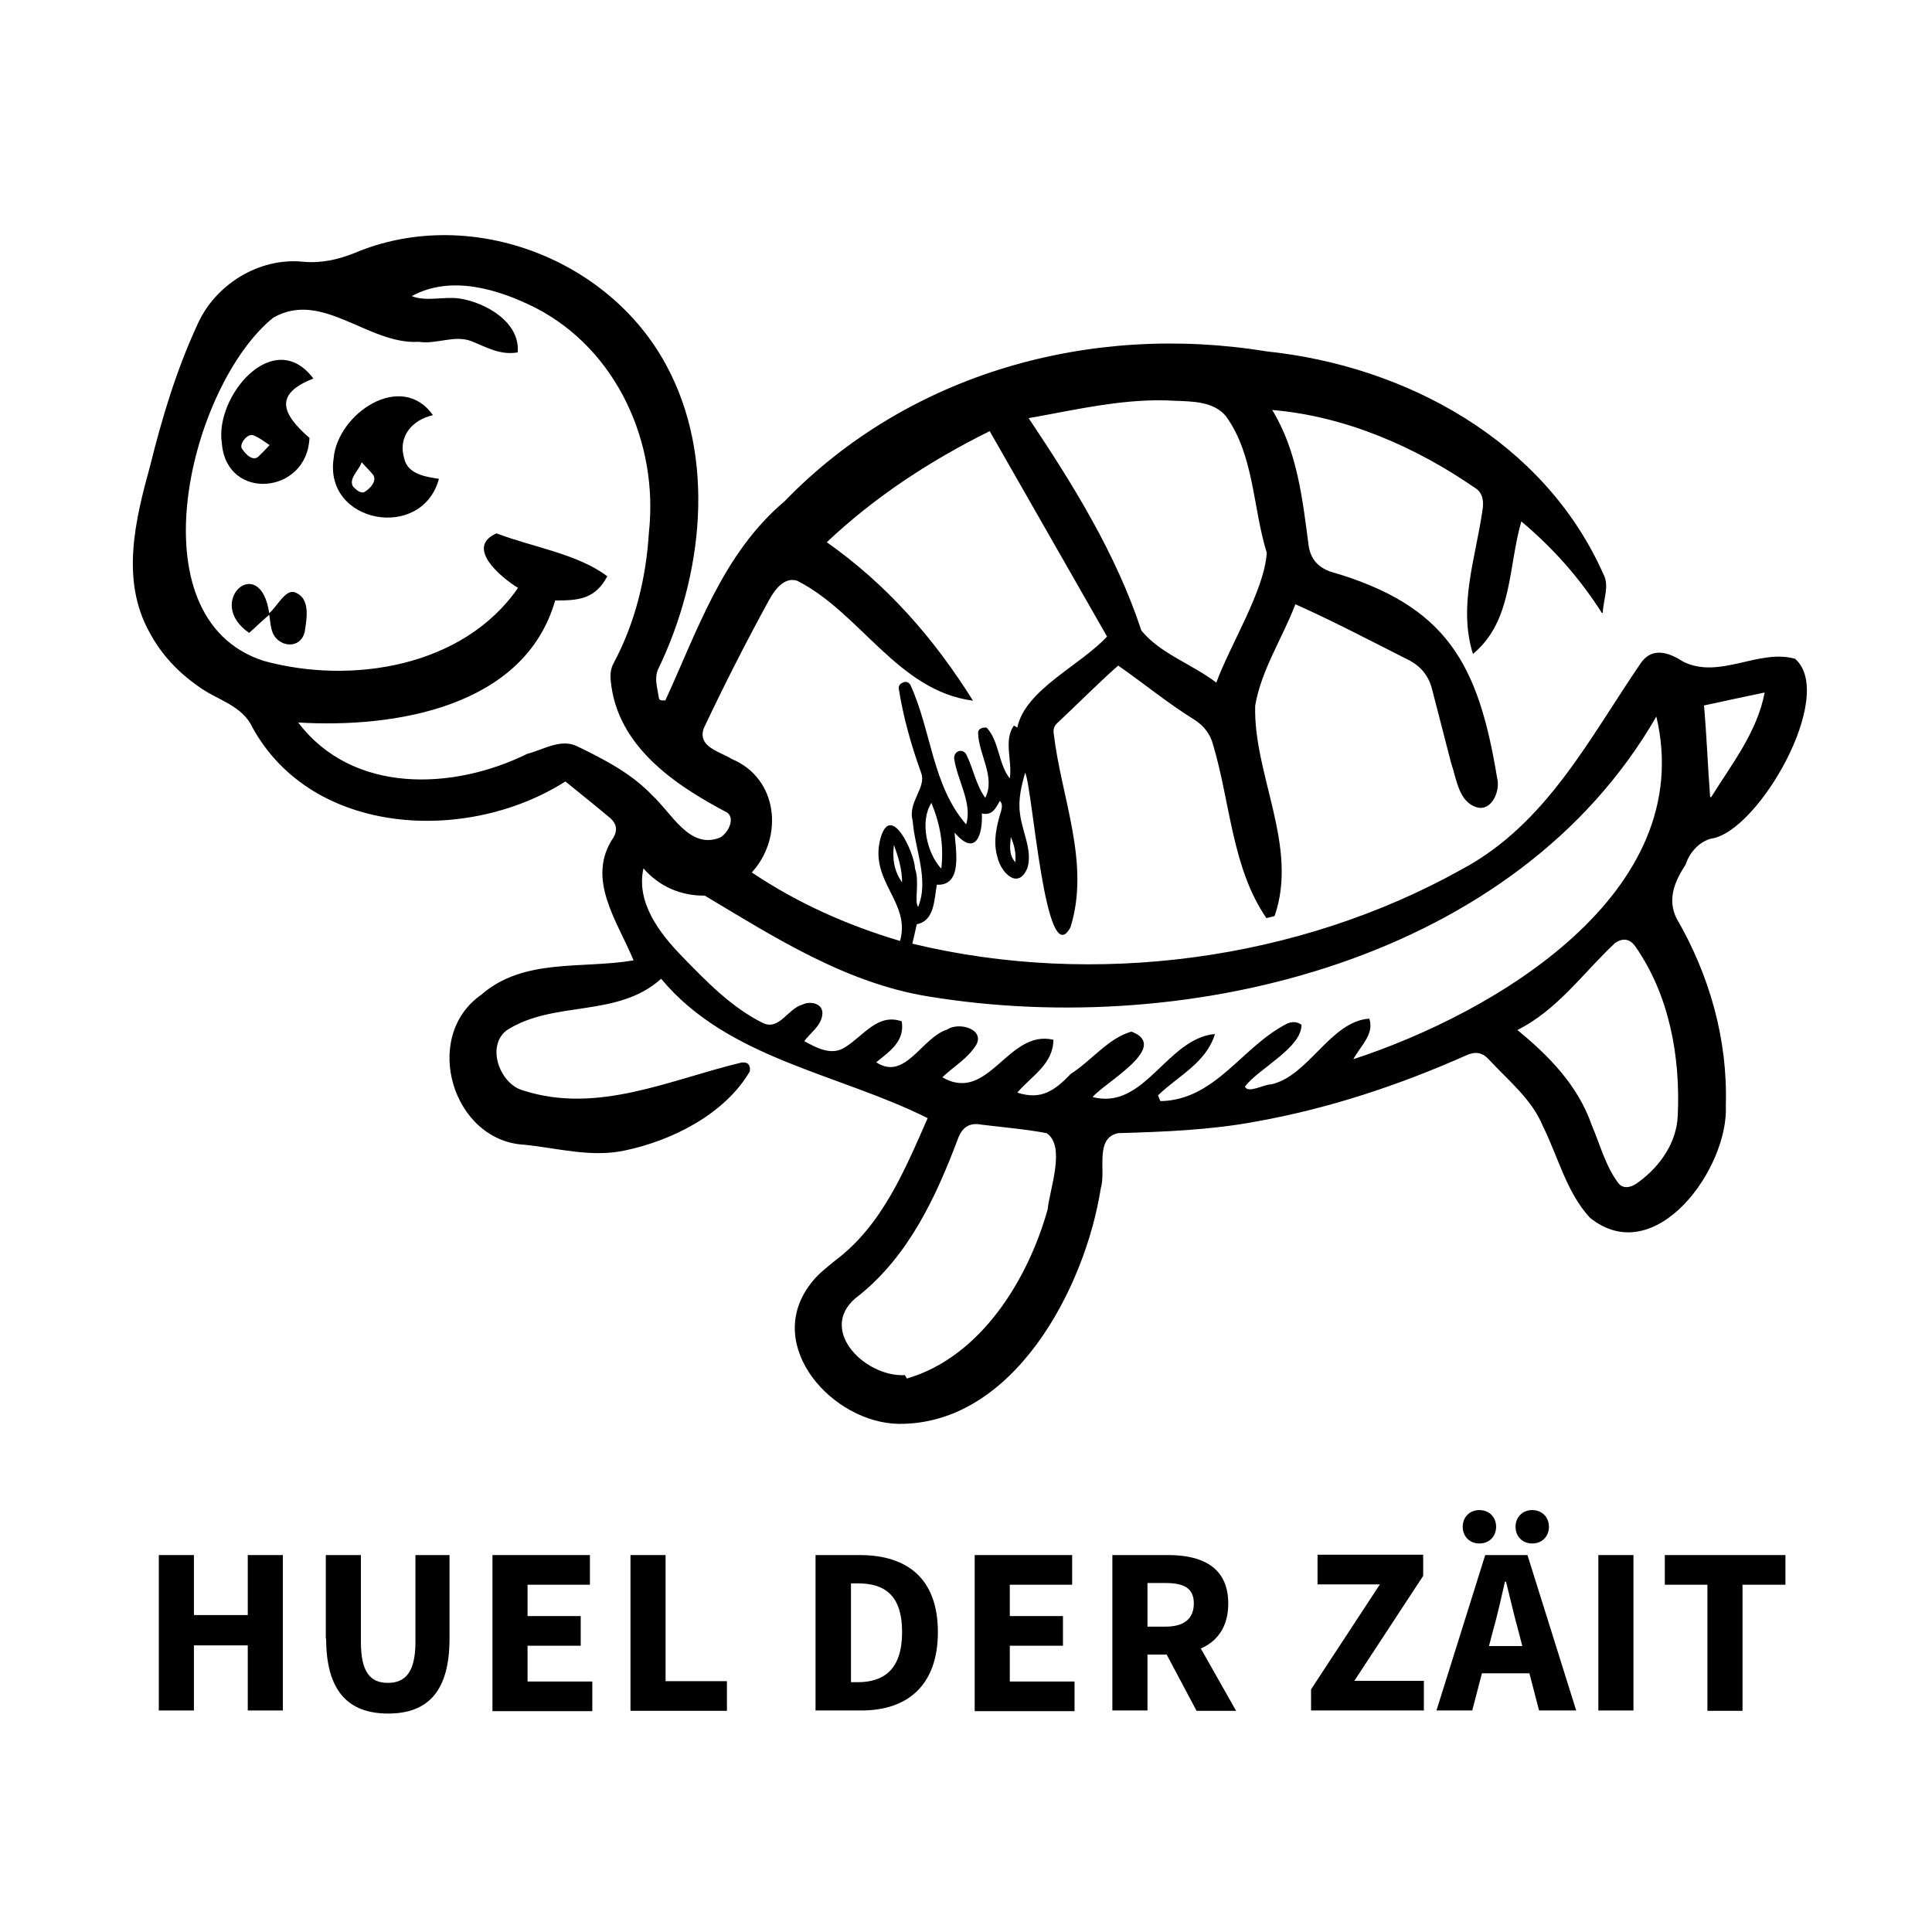 <?xml version="1.0" encoding="UTF-8"?> <svg xmlns="http://www.w3.org/2000/svg" id="b" viewBox="0 0 56.69 56.69"><defs><style>.d{fill:none;}</style></defs><g id="c"><g><g><path d="m19.51,20.58c.96-2.08,1.69-4.33,3.51-5.87,3.66-3.78,9-5.24,14.14-4.4,4.12.43,8.15,2.64,9.88,6.52.2.36,0,.77-.01,1.15-.01,0-.02,0-.03,0-.65-1.02-1.43-1.9-2.36-2.68-.39,1.34-.25,2.92-1.42,3.89-.44-1.41.08-2.82.28-4.22.04-.23.02-.5-.2-.64-1.76-1.22-3.83-2.12-5.97-2.3.74,1.21.89,2.62,1.07,3.99.06.38.27.62.63.75,3.43.99,4.35,2.71,4.9,6.06.1.36-.15.98-.59.86-.54-.15-.6-.84-.76-1.3-.19-.72-.37-1.45-.56-2.17-.1-.39-.33-.67-.68-.85-1.11-.56-2.19-1.13-3.33-1.64-.38,1-1,1.92-1.18,2.98-.05,2.04,1.28,4.12.57,6.17-.08.02-.16.04-.24.06-1.01-1.47-1.06-3.39-1.56-5.07-.08-.32-.27-.57-.55-.75-.78-.48-1.49-1.07-2.24-1.59-.61.54-1.18,1.12-1.78,1.68-.1.09-.13.19-.11.32.22,1.88,1.08,3.8.49,5.68-.74,1.38-1.11-4.1-1.33-4.54-.11.4-.21.79-.15,1.21.06.52.37,1.06.22,1.58-.26.66-.77.17-.88-.3-.14-.46-.03-.93.11-1.38.02-.09.04-.19-.04-.28-.12.2-.21.44-.53.37.03.64-.19,1.28-.8.56.03.5.25,1.57-.52,1.53-.08.42-.06,1.06-.59,1.16-.04.18-.08.37-.13.57,5.34,1.29,11.32.5,16.12-2.18,2.49-1.33,3.74-3.84,5.26-6.06.34-.48.83-.3,1.25-.03,1.06.52,2.21-.39,3.27-.09,1.23,1.06-1.08,5.1-2.47,5.28-.36.1-.63.42-.74.76-.32.49-.54,1.01-.27,1.57.97,1.67,1.51,3.56,1.45,5.5.09,1.84-2.07,4.84-3.99,3.29-.68-.74-.93-1.78-1.37-2.67-.33-.81-1.03-1.36-1.61-1.99-.18-.19-.39-.22-.63-.11-1.98.88-4.05,1.57-6.19,1.95-1.33.25-2.69.3-4.04.34-.7.14-.35,1.11-.51,1.62-.46,2.93-2.56,6.94-5.93,6.91-1.94-.03-3.97-2.28-2.6-4.09.21-.29.49-.5.76-.72,1.36-1.03,2.02-2.64,2.69-4.16-2.61-1.31-5.87-1.74-7.82-4.09-1.29,1.16-3.14.62-4.53,1.51-.62.47-.2,1.59.49,1.77,2.18.7,4.3-.32,6.39-.82.19-.03.28.07.25.26-.73,1.25-2.28,2.03-3.67,2.32-.99.21-1.96-.07-2.94-.17-2.12-.11-3.03-3.17-1.27-4.4,1.25-1.09,2.95-.75,4.47-1.01-.47-1.15-1.42-2.4-.58-3.62.13-.25.05-.42-.11-.56-.44-.37-.87-.71-1.31-1.07-2.85,1.82-7.41,1.63-9.18-1.58-.3-.66-1.05-.81-1.59-1.21-.6-.42-1.09-.94-1.43-1.58-.86-1.54-.42-3.31.02-4.91.35-1.41.77-2.8,1.38-4.12.52-1.18,1.81-1.98,3.1-1.85.53.05,1.02-.06,1.5-.25,3.32-1.41,7.42.1,9.14,3.25,1.5,2.73,1.1,6.23-.22,8.96-.11.25-.03.51.01.76.02.15.03.16.2.15Zm-1.69-3.67c-.36.67-.83.71-1.53.71-.9,3.14-4.72,3.75-7.54,3.58,1.6,2.11,4.55,1.99,6.72.92.47-.12.97-.45,1.45-.23.8.39,1.61.8,2.23,1.46.56.51,1.08,1.58,1.97,1.23.22-.11.46-.53.23-.73-1.56-.82-3.25-1.96-3.43-3.88-.02-.18,0-.36.09-.52.63-1.18.95-2.5,1.03-3.82.29-2.63-.94-5.37-3.33-6.6-1.1-.55-2.48-.97-3.63-.34.45.17.94,0,1.41.07.77.12,1.78.7,1.7,1.58-.51.09-.91-.15-1.36-.33-.5-.19-1.02.1-1.54.02-1.49.09-2.83-1.53-4.27-.71-2.43,1.96-4.16,8.81-.29,10.07,2.58.71,5.87.18,7.47-2.14-.49-.3-1.57-1.19-.63-1.6,1.04.4,2.38.6,3.25,1.26Zm14.67,1.78c-1.15-2.02-2.3-4.02-3.45-6.04-1.75.87-3.36,1.92-4.78,3.26,1.76,1.24,3.14,2.81,4.29,4.65-2.21-.29-3.3-2.58-5.16-3.52-.38-.12-.66.27-.82.56-.68,1.24-1.32,2.5-1.92,3.77-.19.55.47.68.82.9,1.37.57,1.53,2.3.59,3.33,1.34.9,2.8,1.55,4.35,2.01.32-1.14-.9-1.74-.58-2.99.3-1.12,1,.39,1.02.87.14.38-.03.97.09,1.12.33-.8-.1-1.7-.16-2.53-.15-.55.41-.96.25-1.4-.29-.8-.53-1.65-.66-2.49,0-.09.06-.14.14-.17.08-.03.15,0,.2.07.62,1.34.64,2.95,1.64,4.1.19-.62-.26-1.29-.35-1.92-.02-.09.04-.19.11-.22.09-.04.18-.01.24.08.21.42.28.89.56,1.28.31-.61-.2-1.28-.21-1.91,0-.13.15-.16.25-.15.37.39.35,1.09.68,1.49.08-.51-.19-1.11.12-1.55.04.02.07.04.1.06.23-1.12,1.87-1.83,2.65-2.69Zm16.12,2.32c-4.1,7.14-13.67,9.49-21.36,8.23-2.43-.39-4.53-1.74-6.57-2.96-.7.01-1.34-.27-1.8-.8-.22,1,.47,1.9,1.13,2.58.71.73,1.44,1.49,2.36,1.95.49.25.74-.41,1.17-.53.23-.12.62-.04.59.28-.03.34-.34.53-.53.79.38.21.82.44,1.21.17.53-.33.95-1,1.65-.75.09.58-.34.87-.75,1.2.85.56,1.33-.72,2.08-.96.34-.23,1.1-.02.86.44-.25.41-.65.63-1,.96,1.36.79,1.92-1.42,3.26-1.1-.01.72-.63,1.05-1.06,1.55.7.23,1.1-.06,1.57-.55.6-.38,1.1-1.05,1.78-1.24,1.16.44-.78,1.49-1.14,1.92,1.53.4,2.17-1.72,3.59-1.85-.26.85-1.07,1.22-1.67,1.8.02.06.04.11.07.17,1.63-.03,2.4-1.62,3.73-2.28.15-.06.28-.05.41.04,0,.68-1.24,1.27-1.66,1.81.08.22.55-.06.76-.06,1.1-.23,1.75-1.86,2.89-1.93.15.46-.26.8-.47,1.19,4.16-1.36,10.12-4.88,8.89-10.06Zm-18.42-8.73c1.29,1.93,2.56,3.97,3.3,6.22.55.68,1.5.99,2.2,1.53.41-1.12,1.41-2.7,1.48-3.81-.41-1.32-.37-2.87-1.2-4.01-.36-.43-.97-.43-1.49-.45-1.45-.09-2.88.26-4.3.51Zm-3.58,28.17c2.16-.63,3.55-2.89,4.13-4.96.06-.6.54-1.86-.03-2.24-.63-.12-1.27-.17-1.91-.25-.37-.07-.57.09-.69.41-.64,1.7-1.44,3.42-2.89,4.59-1.31.94.12,2.41,1.33,2.35.02.03.04.07.06.1Zm17.91-10.23c.93.76,1.78,1.63,2.18,2.78.25.58.41,1.22.79,1.72.17.21.44.09.61-.05.62-.46,1.1-1.15,1.13-1.94.08-1.73-.25-3.55-1.26-4.98-.16-.21-.36-.23-.58-.08-.94.88-1.69,1.97-2.88,2.56Zm5.65-6.83s.02,0,.04,0c.61-.98,1.35-1.91,1.57-3.07-.61.13-1.19.25-1.78.38.08.9.11,1.79.18,2.69Zm-22.84.17c-.35.54-.13,1.48.29,1.93.08-.68-.03-1.3-.29-1.93Zm-.86,2.33c0-.38-.11-.74-.24-1.1-.05.39,0,.77.24,1.1Zm3.19-1.33c-.02.25-.07.51.13.74.03-.27-.03-.51-.13-.74Z"></path><path d="m12.71,12.18c-.62.14-1.04.63-.85,1.27.1.46.62.54,1.02.6-.5,1.84-3.38,1.31-3.09-.6.11-1.31,1.99-2.59,2.92-1.26Zm-2.1,1.39c-.08.24-.39.47-.25.71.09.08.17.18.31.17.17-.09.43-.35.26-.54-.09-.11-.2-.21-.31-.34Z"></path><path d="m9.19,11.11c-1.18.46-.9,1.05-.11,1.74-.06,1.65-2.43,1.88-2.57.16-.22-1.38,1.52-3.44,2.68-1.91Zm-1.28,1.95c-.15-.1-.29-.21-.46-.28-.17-.09-.42.22-.36.37.1.16.34.43.52.22.1-.1.2-.2.3-.31Z"></path><path d="m7.9,17.99c.22-.17.47-.71.75-.61.47.17.35.77.29,1.17-.11.41-.52.44-.77.24-.24-.19-.22-.47-.27-.75-.21.17-.39.36-.59.53-1.33-.91.33-2.39.59-.57Z"></path></g><rect class="d" width="56.69" height="56.69"></rect><g><path d="m4.66,45.63h1.03v1.76h1.58v-1.76h1.03v4.56h-1.03v-1.91h-1.58v1.91h-1.03v-4.56Z"></path><path d="m9.56,48.08v-2.45h1.03v2.55c0,.89.28,1.2.79,1.2s.81-.31.81-1.2v-2.55h1v2.45c0,1.53-.62,2.2-1.8,2.2s-1.82-.67-1.82-2.2Z"></path><path d="m14.45,45.63h2.86v.87h-1.83v.92h1.56v.87h-1.56v1.05h1.9v.87h-2.93v-4.56Z"></path><path d="m18.5,45.63h1.03v3.7h1.8v.87h-2.83v-4.56Z"></path><path d="m23.94,45.63h1.29c1.39,0,2.29.69,2.29,2.26s-.9,2.3-2.24,2.3h-1.35v-4.56Zm1.23,3.73c.77,0,1.3-.38,1.3-1.47s-.52-1.43-1.3-1.43h-.2v2.9h.2Z"></path><path d="m28.6,45.63h2.86v.87h-1.83v.92h1.56v.87h-1.56v1.05h1.9v.87h-2.93v-4.56Z"></path><path d="m32.64,45.63h1.64c.97,0,1.76.34,1.76,1.42s-.79,1.5-1.76,1.5h-.61v1.64h-1.03v-4.56Zm1.56,2.1c.54,0,.83-.23.83-.68s-.29-.6-.83-.6h-.53v1.28h.53Zm-.1.55l.71-.66,1.46,2.58h-1.16l-1.02-1.92Z"></path><path d="m38.47,49.57l2.02-3.08h-1.83v-.87h3.1v.62l-2.02,3.08h2.04v.87h-3.31v-.62Z"></path><path d="m43.59,45.63h1.23l1.43,4.56h-1.09l-.6-2.31c-.13-.46-.25-1-.37-1.47h-.03c-.11.48-.23,1.02-.36,1.47l-.6,2.31h-1.05l1.43-4.56Zm-.67-.83c0-.28.2-.49.49-.49s.49.21.49.49-.2.49-.49.49-.49-.21-.49-.49Zm.18,3.5h2.2v.8h-2.2v-.8Zm1.37-3.5c0-.28.2-.49.49-.49s.49.21.49.49-.2.49-.49.49-.49-.21-.49-.49Z"></path><path d="m46.9,45.63h1.03v4.56h-1.03v-4.56Z"></path><path d="m50.11,46.5h-1.26v-.87h3.54v.87h-1.26v3.7h-1.03v-3.7Z"></path></g></g></g></svg> 
